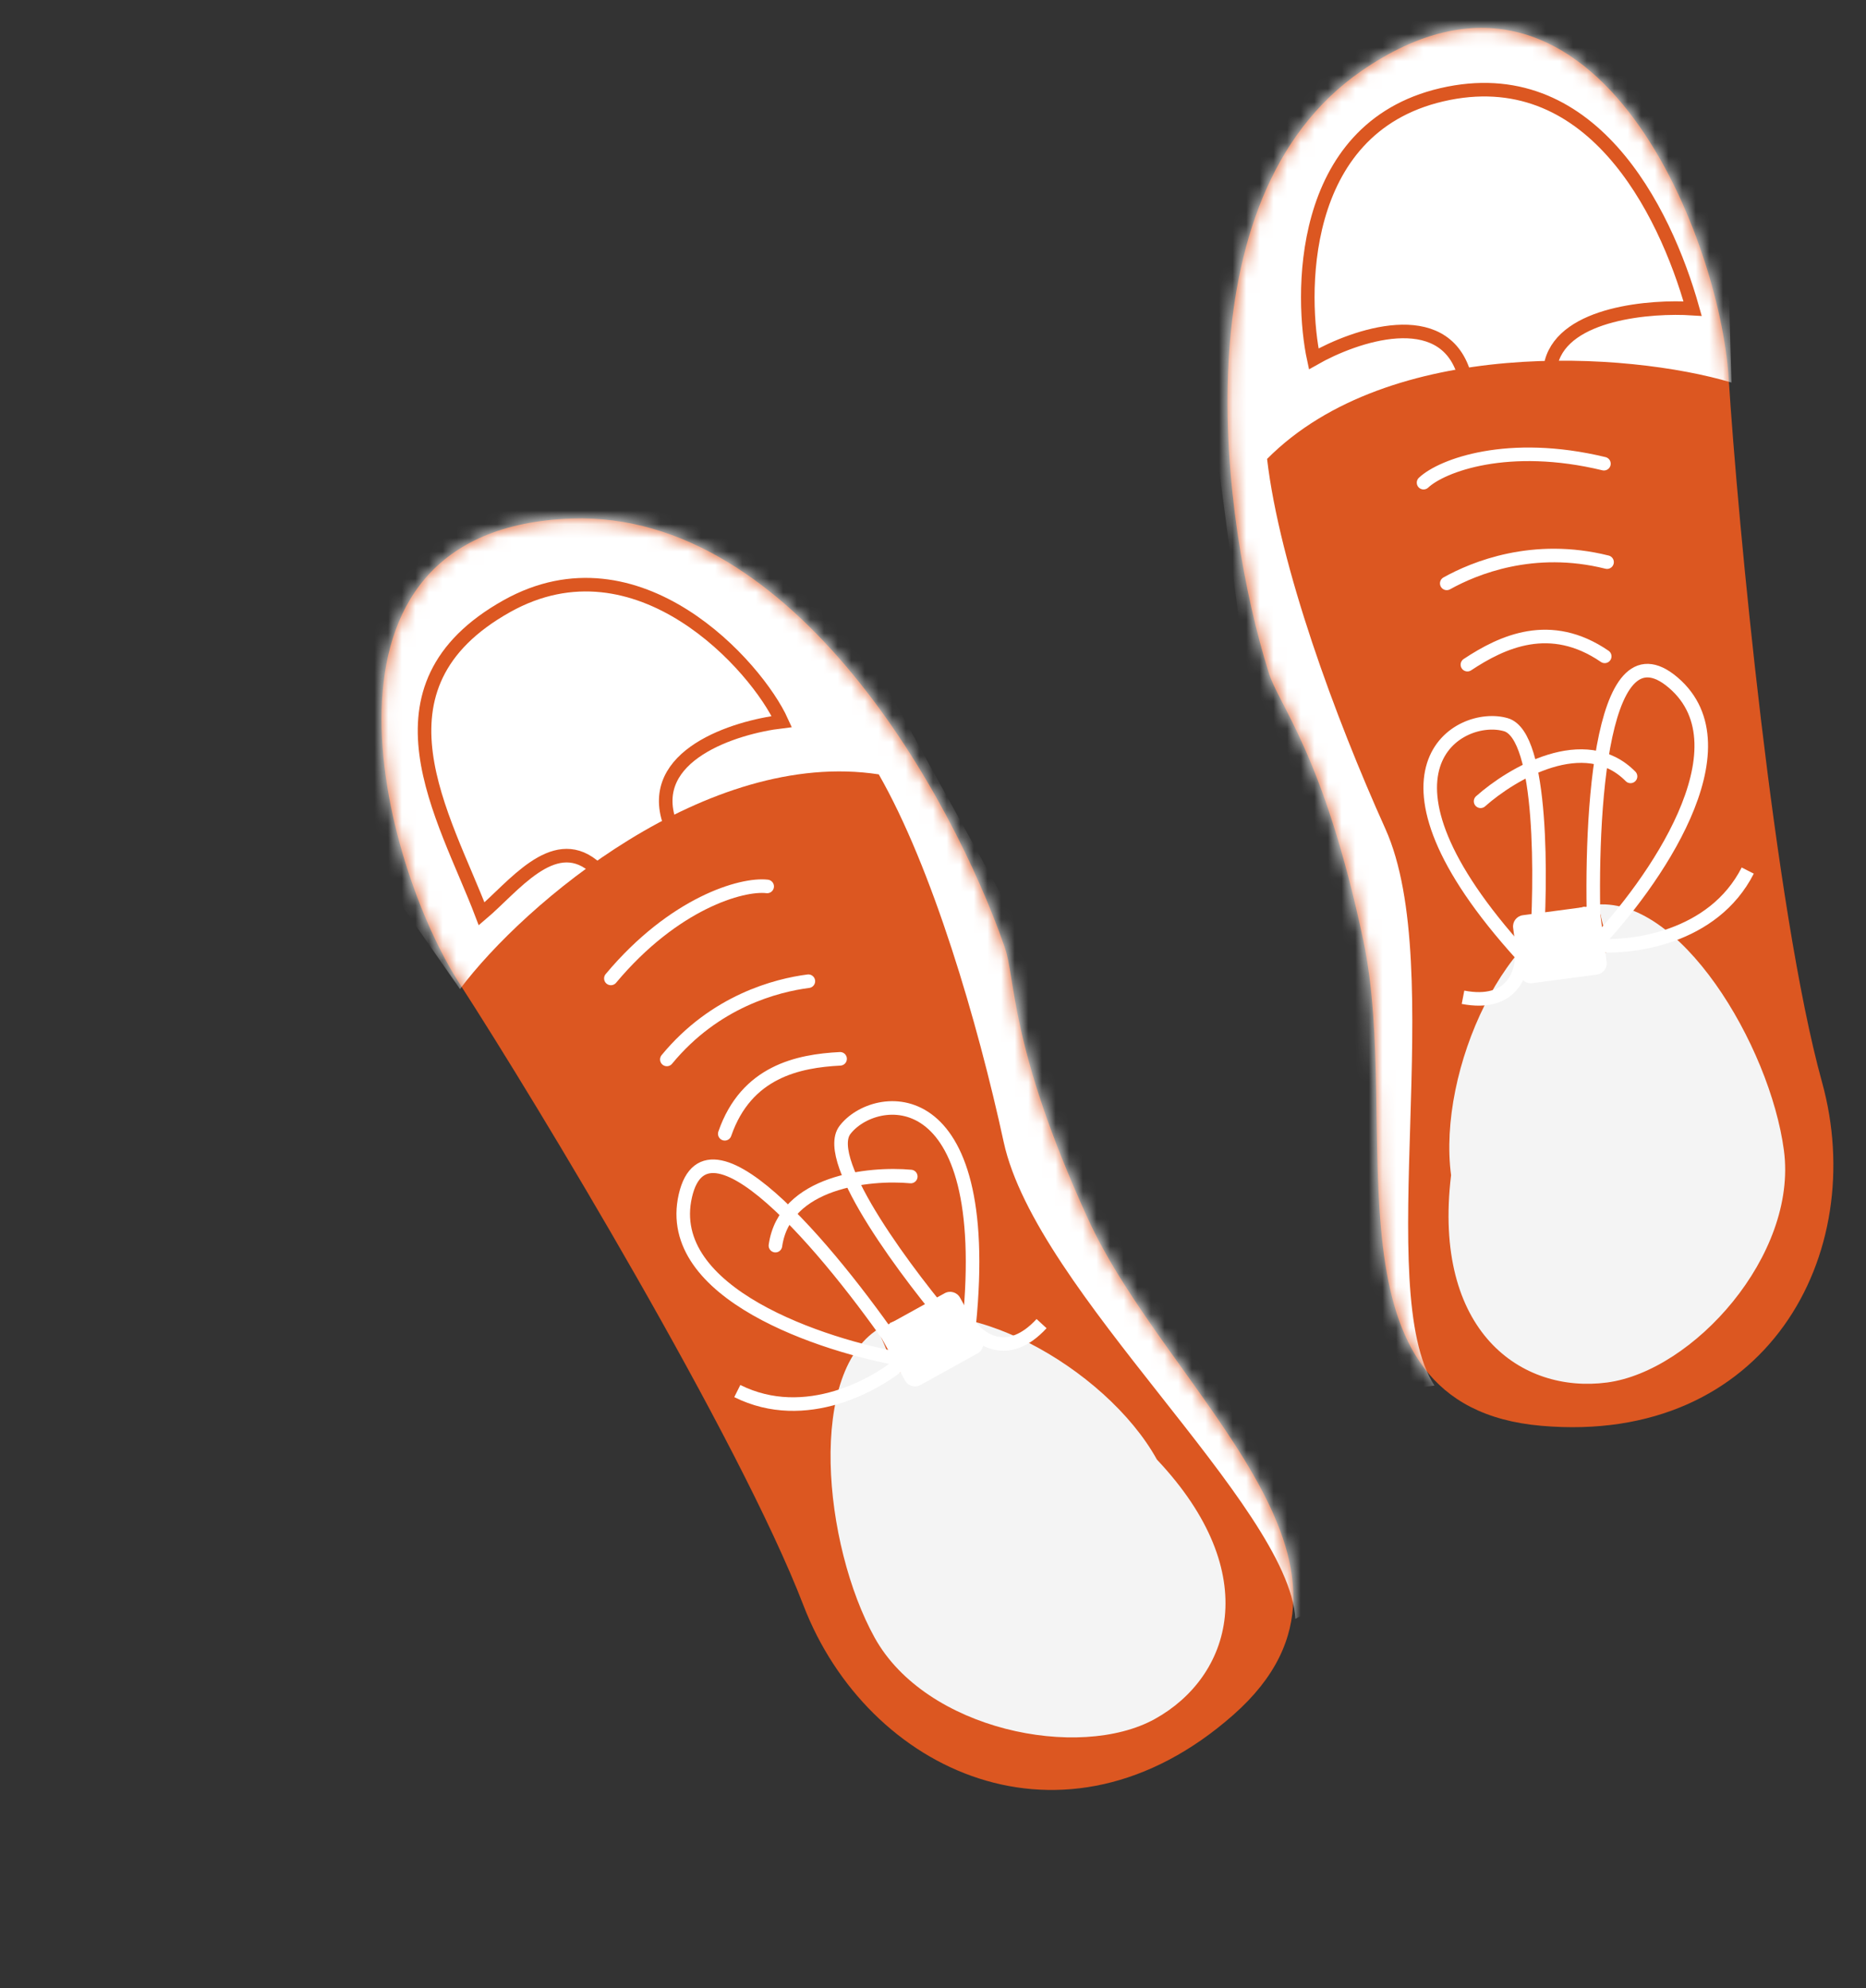 <svg width="137" height="146" viewBox="0 0 137 146" fill="none" xmlns="http://www.w3.org/2000/svg">
<rect x="0" y="0" width="137" height="146" fill="#333333" stroke="none"/>
<path d="M99.972 5.199C86.405 14.547 89.749 38.491 93.117 49.295C93.817 51.742 97.178 55.289 100.092 69.056C103.006 82.823 96.644 103.264 113.166 104.703C129.687 106.141 137.258 92.073 133.772 79.47C130.287 66.867 127.574 38.194 126.916 27.757C126.258 17.319 116.932 -6.485 99.972 5.199Z" fill="#DC5721"/>
<mask id="mask0_427_8269" style="mask-type:alpha" maskUnits="userSpaceOnUse" x="90" y="2" width="45" height="103">
<path d="M99.972 5.199C86.405 14.547 89.749 38.491 93.117 49.295C93.817 51.742 97.178 55.289 100.092 69.056C103.006 82.823 96.644 103.264 113.166 104.703C129.687 106.141 137.258 92.073 133.772 79.47C130.287 66.867 127.574 38.194 126.916 27.757C126.258 17.319 116.932 -6.485 99.972 5.199Z" fill="#FFCE82"/>
</mask>
<g mask="url(#mask0_427_8269)">
<path d="M93.028 33.701C101.993 24.673 119.566 25.827 127.124 28.091L126.823 17.607L120.274 1.055L109.011 -7.25L95.458 -5.453L87.996 23.118L90.361 40.95L93.623 65.559L97.818 83.511L100.324 102.413L105.317 101.751C100.758 94.734 106.338 71.131 101.71 60.857C98.007 52.638 93.95 41.563 93.028 33.701Z" fill="white"/>
</g>
<path d="M130.974 84.48C131.996 92.188 124.295 100.687 117.992 101.523C111.689 102.359 105.156 97.781 106.537 86.3C105.515 78.593 110.668 67.291 116.971 66.455C123.274 65.62 129.952 76.773 130.974 84.48Z" fill="#F4F4F4"/>
<path d="M117.841 69.969C115.301 64.499 112.686 31.095 113.902 26.579C114.875 22.966 121.22 22.463 124.27 22.663C122.208 15.316 116.731 4.429 105.857 6.959C95.128 9.456 95.512 22 96.452 26.352C99.489 24.619 105.946 22.408 107.483 27.43C109.404 33.708 113.518 64.736 112.134 70.726" stroke="#DC5721" stroke-width="0.996"/>
<circle cx="103.444" cy="35.587" r="1.439" transform="rotate(-7.553 103.444 35.587)" fill="#DC5721"/>
<circle cx="118.518" cy="34.314" r="1.439" transform="rotate(-7.553 118.518 34.314)" fill="#DC5721"/>
<circle cx="118.655" cy="40.828" r="1.439" transform="rotate(-7.553 118.655 40.828)" fill="#DC5721"/>
<circle cx="107.381" cy="48.856" r="1.439" transform="rotate(-7.553 107.381 48.856)" fill="#DC5721"/>
<circle cx="105.913" cy="43.244" r="1.439" transform="rotate(-7.553 105.913 43.244)" fill="#DC5721"/>
<circle cx="118.174" cy="48.15" r="1.439" transform="rotate(-7.553 118.174 48.15)" fill="#DC5721"/>
<circle cx="120.116" cy="57.328" r="1.439" transform="rotate(-7.553 120.116 57.328)" fill="#DC5721"/>
<circle cx="108.702" cy="58.841" r="1.439" transform="rotate(-7.553 108.702 58.841)" fill="#DC5721"/>
<circle cx="108.298" cy="58.532" r="1.079" transform="rotate(-7.553 108.298 58.532)" fill="#DC5721"/>
<circle cx="118.345" cy="41.232" r="1.079" transform="rotate(-7.553 118.345 41.232)" fill="#DC5721"/>
<circle cx="118.579" cy="48.46" r="1.079" transform="rotate(-7.553 118.579 48.46)" fill="#DC5721"/>
<circle cx="119.712" cy="57.019" r="1.079" transform="rotate(-7.553 119.712 57.019)" fill="#DC5721"/>
<rect x="110.984" y="67.317" width="6.476" height="5.037" rx="0.83" transform="rotate(-7.553 110.984 67.317)" fill="white"/>
<path d="M117.068 69.414C121.318 64.979 128.428 54.915 122.859 50.137C117.29 45.359 116.677 60.997 117.068 69.414ZM117.068 69.414C119.762 69.661 125.784 68.911 128.317 63.93M112.788 69.981C113.18 64.727 113.284 54.02 110.565 53.219C107.166 52.218 99.389 56.515 111.718 70.123C111.772 71.447 110.988 73.922 107.413 73.234" stroke="white" stroke-width="0.996"/>
<path d="M104.516 35.445C105.871 34.17 110.74 32.353 117.759 34.052" stroke="white" stroke-width="0.996" stroke-linecap="round" stroke-linejoin="round"/>
<path d="M106.219 42.84C108.247 41.709 112.583 39.926 117.988 41.28M107.736 48.809C110.294 47.114 113.825 45.461 117.817 48.198M108.704 58.842C110.976 56.816 116.358 53.613 119.712 57.013" stroke="white" stroke-width="0.996" stroke-linecap="round" stroke-linejoin="round"/>
<path d="M41.99 38.079C58.456 37.525 70.008 58.764 73.726 69.452C74.619 71.836 74.026 76.686 79.871 89.487C85.716 102.288 102.988 114.937 90.561 125.92C78.134 136.902 63.681 130.094 58.988 117.89C54.295 105.685 39.423 81.02 33.745 72.238C28.067 63.456 21.407 38.772 41.99 38.079Z" fill="#DC5721"/>
<mask id="mask1_427_8269" style="mask-type:alpha" maskUnits="userSpaceOnUse" x="28" y="38" width="67" height="94">
<path d="M41.99 38.079C58.456 37.525 70.008 58.764 73.726 69.452C74.619 71.836 74.026 76.686 79.871 89.487C85.716 102.288 102.988 114.937 90.561 125.92C78.134 136.902 63.681 130.094 58.988 117.89C54.295 105.685 39.423 81.02 33.745 72.238C28.067 63.456 21.407 38.772 41.99 38.079Z" fill="#FFCE82"/>
</mask>
<g mask="url(#mask1_427_8269)">
<path d="M64.518 56.865C51.942 54.939 38.501 66.318 33.771 72.633L27.778 64.025L23.2 46.824L27.315 33.449L39.279 26.833L62.27 45.364L70.974 61.106L82.986 82.83L90.291 99.758L99.517 116.444L95.109 118.881C94.602 110.529 76.078 94.872 73.689 83.86C71.778 75.05 68.453 63.734 64.518 56.865Z" fill="white"/>
</g>
<path d="M64.212 120.253C67.974 127.058 79.221 129.31 84.785 126.234C90.349 123.157 92.878 115.592 84.94 107.183C81.178 100.379 70.314 94.358 64.75 97.435C59.186 100.512 60.45 113.449 64.212 120.253Z" fill="#F4F4F4"/>
<path d="M66.142 100.776C64.931 94.869 47.166 66.459 43.503 63.551C40.572 61.225 37.693 65.133 35.36 67.108C32.648 59.974 26.585 50.456 37.22 44.508C46.835 39.131 55.565 48.934 57.397 52.991C53.925 53.404 47.419 55.466 49.17 60.418C51.359 66.607 66.505 93.998 71.179 97.991" stroke="#DC5721" stroke-width="0.996"/>
<circle cx="1.439" cy="1.439" r="1.439" transform="matrix(-0.875 0.484 0.484 0.875 57.832 62.616)" fill="#DC5721"/>
<circle cx="1.439" cy="1.439" r="1.439" transform="matrix(-0.875 0.484 0.484 0.875 44.957 70.558)" fill="#DC5721"/>
<circle cx="1.439" cy="1.439" r="1.439" transform="matrix(-0.875 0.484 0.484 0.875 48.723 75.876)" fill="#DC5721"/>
<circle cx="1.439" cy="1.439" r="1.439" transform="matrix(-0.875 0.484 0.484 0.875 62.559 75.626)" fill="#DC5721"/>
<circle cx="1.439" cy="1.439" r="1.439" transform="matrix(-0.875 0.484 0.484 0.875 60.406 70.24)" fill="#DC5721"/>
<circle cx="1.439" cy="1.439" r="1.439" transform="matrix(-0.875 0.484 0.484 0.875 53.465 81.477)" fill="#DC5721"/>
<circle cx="1.439" cy="1.439" r="1.439" transform="matrix(-0.875 0.484 0.484 0.875 57.359 90.012)" fill="#DC5721"/>
<circle cx="1.439" cy="1.439" r="1.439" transform="matrix(-0.875 0.484 0.484 0.875 67.438 84.44)" fill="#DC5721"/>
<circle cx="1.079" cy="1.079" r="1.079" transform="matrix(-0.875 0.484 0.484 0.875 67.438 84.44)" fill="#DC5721"/>
<circle cx="1.079" cy="1.079" r="1.079" transform="matrix(-0.875 0.484 0.484 0.875 49.07 76.507)" fill="#DC5721"/>
<circle cx="1.079" cy="1.079" r="1.079" transform="matrix(-0.875 0.484 0.484 0.875 53.18 82.455)" fill="#DC5721"/>
<circle cx="1.079" cy="1.079" r="1.079" transform="matrix(-0.875 0.484 0.484 0.875 57.359 90.012)" fill="#DC5721"/>
<rect width="6.476" height="5.037" rx="0.83" transform="matrix(-0.875 0.484 0.484 0.875 70.082 94.566)" fill="white"/>
<path d="M66.437 99.87C60.382 98.832 48.681 94.97 50.317 87.817C51.953 80.663 61.745 92.871 66.437 99.87ZM66.437 99.87C64.418 101.671 59.131 104.649 54.132 102.151M70.215 97.78C66.775 93.79 60.323 85.244 62.033 82.983C64.17 80.157 72.978 78.986 71.159 97.258C71.903 98.355 74.006 99.878 76.471 97.199" stroke="white" stroke-width="0.996"/>
<path d="M56.325 65.094C54.477 64.875 49.483 66.311 44.85 71.85" stroke="white" stroke-width="0.996" stroke-linecap="round" stroke-linejoin="round"/>
<path d="M59.349 72.054C57.046 72.35 52.5 73.496 48.959 77.799M61.679 77.754C58.615 77.913 54.793 78.684 53.212 83.259M66.868 86.396C63.837 86.118 57.605 86.744 56.931 91.472" stroke="white" stroke-width="0.996" stroke-linecap="round" stroke-linejoin="round"/>
</svg>
